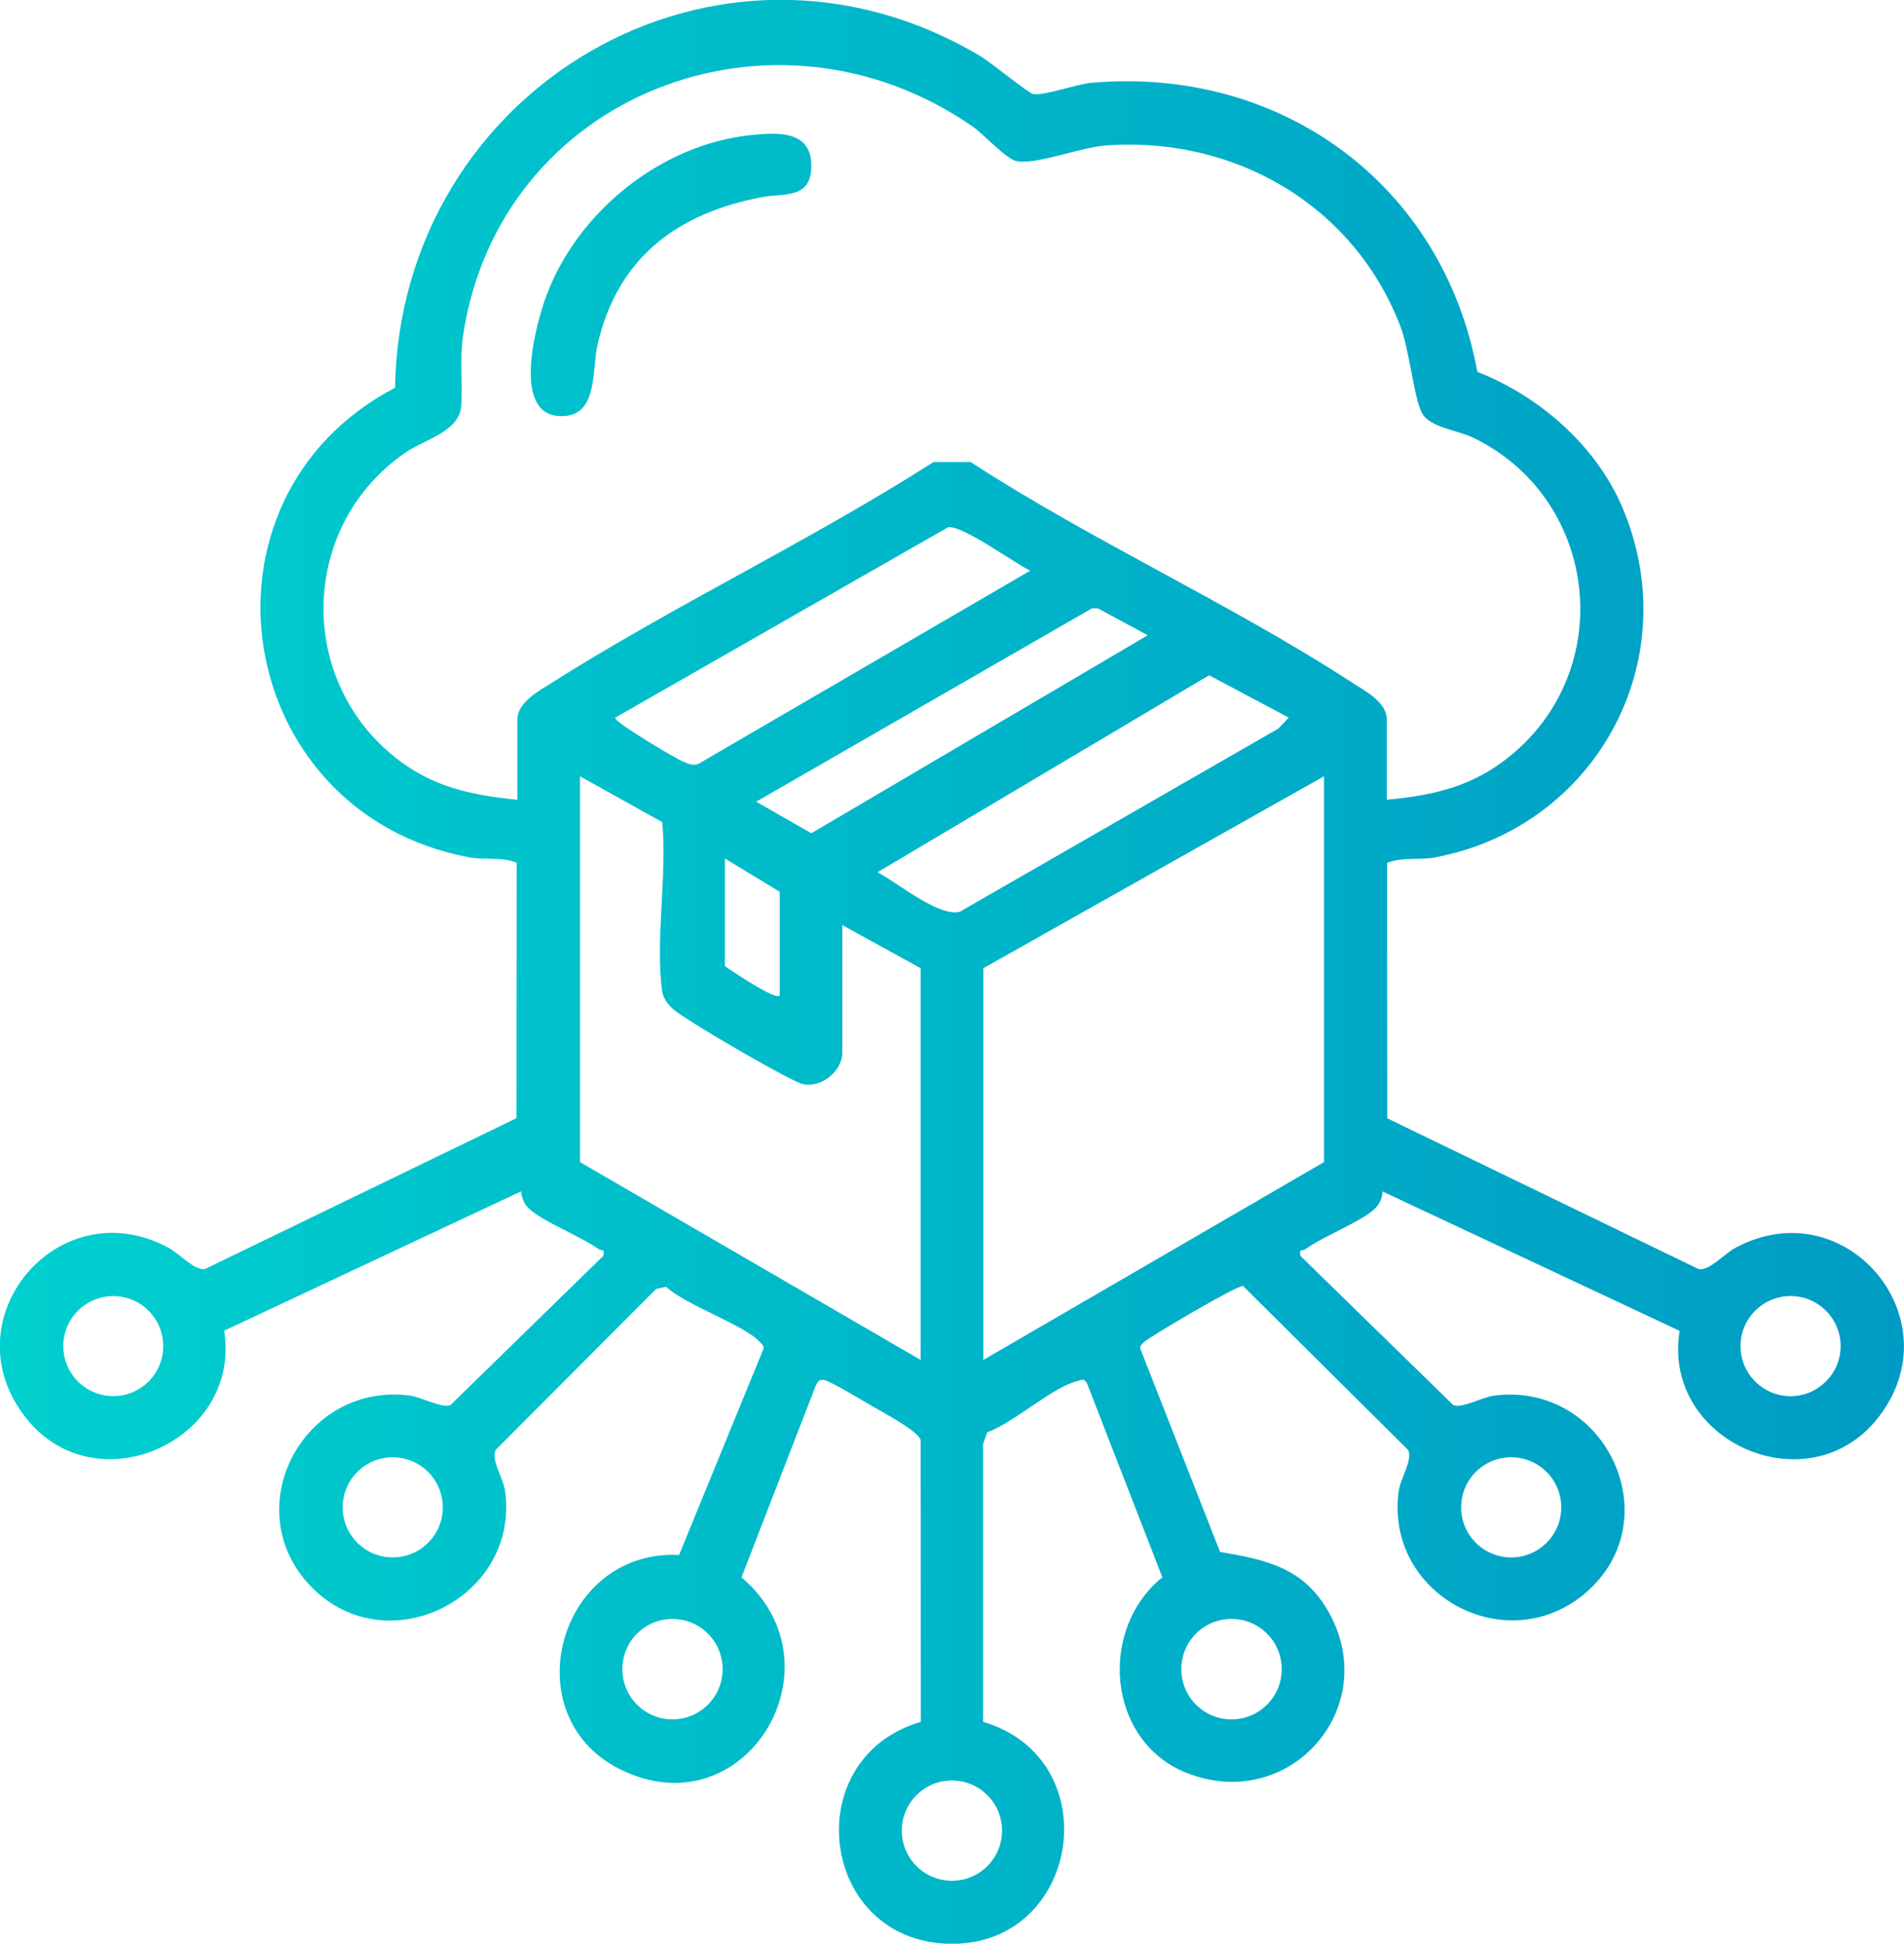 <?xml version="1.0" encoding="UTF-8"?>
<svg id="Layer_2" data-name="Layer 2" xmlns="http://www.w3.org/2000/svg" xmlns:xlink="http://www.w3.org/1999/xlink" viewBox="0 0 242.7 247.71">
  <defs>
    <style>
      .cls-1 {
        fill: url(#New_Gradient_Swatch_1);
      }
    </style>
    <linearGradient id="New_Gradient_Swatch_1" data-name="New Gradient Swatch 1" x1="0" y1="123.86" x2="242.7" y2="123.86" gradientUnits="userSpaceOnUse">
      <stop offset="0" stop-color="#00d0ce"/>
      <stop offset="1" stop-color="#009bc4"/>
    </linearGradient>
  </defs>
  <g id="Layer_1-2" data-name="Layer 1">
    <path id="gtCepL" class="cls-1" d="M188.34,47.4c7.87,3.08,15.1,9.38,18.45,17.24,8.27,19.43-3.3,40.78-23.92,44.64-1.94.36-4.09-.09-6.06.68l.02,32.56,39.72,19.23c1.37.19,3.24-1.95,4.6-2.69,14.09-7.65,28.14,9.15,18.19,21.69-8.88,11.2-27.54,2.94-25.24-11.14l-37.85-17.76c-.09.87-.38,1.61-1.03,2.22-1.7,1.61-6.52,3.47-8.83,5.13-.35.25-.85-.1-.62.86l19.47,19c1.09.49,3.65-1.01,5.28-1.21,14.2-1.75,22.38,15.83,11.64,25.11-10.02,8.65-25.64.36-23.88-12.9.21-1.62,1.81-3.93,1.22-5.26l-21.05-20.91c-.72-.14-12.18,6.63-12.66,7.18-.24.27-.54.42-.41.88l10.14,25.83c5.97,1.01,10.67,2.04,13.83,7.64,6.88,12.2-4.96,25.69-18.05,20.54-10.18-4-11.37-18.27-3.14-24.95l-9.6-24.71c-.4-.7-.68-.44-1.26-.29-3.2.81-8.08,5.31-11.47,6.53l-.52,1.48v35.41c16.07,4.74,12.42,28.56-4.22,28.29s-19.53-23.65-3.71-28.29l-.03-35.89c-.21-1.12-4.8-3.54-6.16-4.33-1.05-.61-5.49-3.29-6.17-3.35-.72-.07-.78.26-1.06.78l-9.44,24.37c13.26,11.31.36,32.49-15.58,24.42-13.56-6.86-7.72-28.01,7.62-27.26l10.74-26.23c.13-.45-.18-.61-.41-.88-1.89-2.16-9.51-4.73-11.98-7.07l-1.27.27-20.47,20.53c-.59,1.33,1.01,3.65,1.22,5.26,1.82,13.69-15.11,22-24.68,12.21-9.63-9.85-1.13-26.09,12.44-24.42,1.63.2,4.19,1.7,5.28,1.21l19.47-19c.23-.97-.27-.62-.62-.87-2.32-1.66-7.13-3.52-8.83-5.13-.65-.61-.94-1.36-1.03-2.22l-37.85,17.76c2.26,13.97-16.31,22.41-25.24,11.14-9.96-12.55,4.11-29.33,18.19-21.69,1.36.74,3.24,2.88,4.6,2.69l39.72-19.23.02-32.56c-1.97-.77-4.12-.32-6.06-.68-30.2-5.65-36.51-45.68-9.44-59.85.62-38.14,41.09-62.2,74.6-42.26,1.4.84,6.01,4.63,6.7,4.82,1.21.32,5.56-1.25,7.38-1.41,24.22-2.17,44.9,12.92,49.27,36.82ZM176.75,101.92c6.28-.57,11.36-1.8,16.23-5.98,13.28-11.38,10.46-32.66-5.26-40.19-1.92-.92-5.44-1.27-6.43-3.06-1.08-1.96-1.6-8.05-2.81-11.17-5.95-15.4-21.12-24.15-37.45-22.99-3.33.24-8.95,2.5-11.44,2.01-1.33-.26-4.22-3.45-5.59-4.4C98.62-1.5,63.59,12,59.02,42.83c-.44,3-.04,6.18-.22,8.86-.22,3.3-4.61,4.3-6.98,5.9-13.45,9.09-14.19,28.63-1.58,38.83,4.74,3.84,9.75,4.92,15.71,5.5v-10.23c0-2.18,2.73-3.63,4.34-4.65,15.67-9.92,33.02-18.13,48.71-28.16h4.72c15.55,10.11,33.24,18.09,48.71,28.16,1.6,1.04,4.34,2.44,4.34,4.65v10.23ZM78.42,91.45c-.33.48,7.84,5.3,8.63,5.6.66.25,1.23.6,1.97.3l42.3-24.62c-2.02-.98-8.77-5.89-10.48-5.53l-42.42,24.26ZM146.3,80.96l-6.36-3.43h-.75s-42.8,24.64-42.8,24.64l7.03,4.02,42.88-25.23ZM164.27,91.45l-10.15-5.39-42.26,25.1c2.49,1.29,7.83,5.76,10.49,5.03l40.59-23.33,1.33-1.41ZM73.93,98.93v49.17l43.42,25.21v-49.92l-9.98-5.49v16.22c0,2.36-2.62,4.54-5.01,4.05-1.43-.29-12.26-6.65-14.11-7.89-1.63-1.09-3.59-2.01-3.87-4.12-.85-6.44.68-14.74.03-21.39l-10.49-5.84ZM168.77,98.93l-43.42,24.46v49.92l43.42-25.21v-49.17ZM99.39,126.88v-13.23l-6.99-4.24v13.73c.95.62,6.4,4.35,6.99,3.74ZM20.81,171.55c0-3.52-2.85-6.37-6.37-6.37s-6.37,2.85-6.37,6.37,2.85,6.37,6.37,6.37,6.37-2.85,6.37-6.37ZM234.62,171.55c0-3.52-2.86-6.38-6.38-6.38s-6.38,2.86-6.38,6.38,2.86,6.38,6.38,6.38,6.38-2.86,6.38-6.38ZM56.44,192.1c0-3.52-2.85-6.38-6.38-6.38s-6.38,2.86-6.38,6.38,2.85,6.38,6.38,6.38,6.38-2.86,6.38-6.38ZM199.01,192.1c0-3.52-2.85-6.38-6.38-6.38s-6.38,2.85-6.38,6.38,2.85,6.38,6.38,6.38,6.38-2.85,6.38-6.38ZM92.11,212.72c0-3.53-2.86-6.4-6.39-6.4s-6.39,2.86-6.39,6.4,2.86,6.4,6.39,6.4,6.39-2.86,6.39-6.4ZM163.38,212.72c0-3.53-2.86-6.4-6.4-6.4s-6.4,2.86-6.4,6.4,2.86,6.4,6.4,6.4,6.4-2.86,6.4-6.4ZM127.73,233.3c0-3.53-2.86-6.39-6.39-6.39s-6.39,2.86-6.39,6.39,2.86,6.39,6.39,6.39,6.39-2.86,6.39-6.39ZM69.7,37.54c-1.4,3.7-4.84,16.2,2.44,15.46,4.07-.41,3.34-6.08,4.01-9.01,2.57-11.19,10.17-16.82,21.05-18.88,2.74-.52,6.41.35,6.21-4.29-.18-4.28-4.53-3.92-7.62-3.61-11.43,1.14-22.06,9.68-26.09,20.33Z"/>
  </g>
</svg>